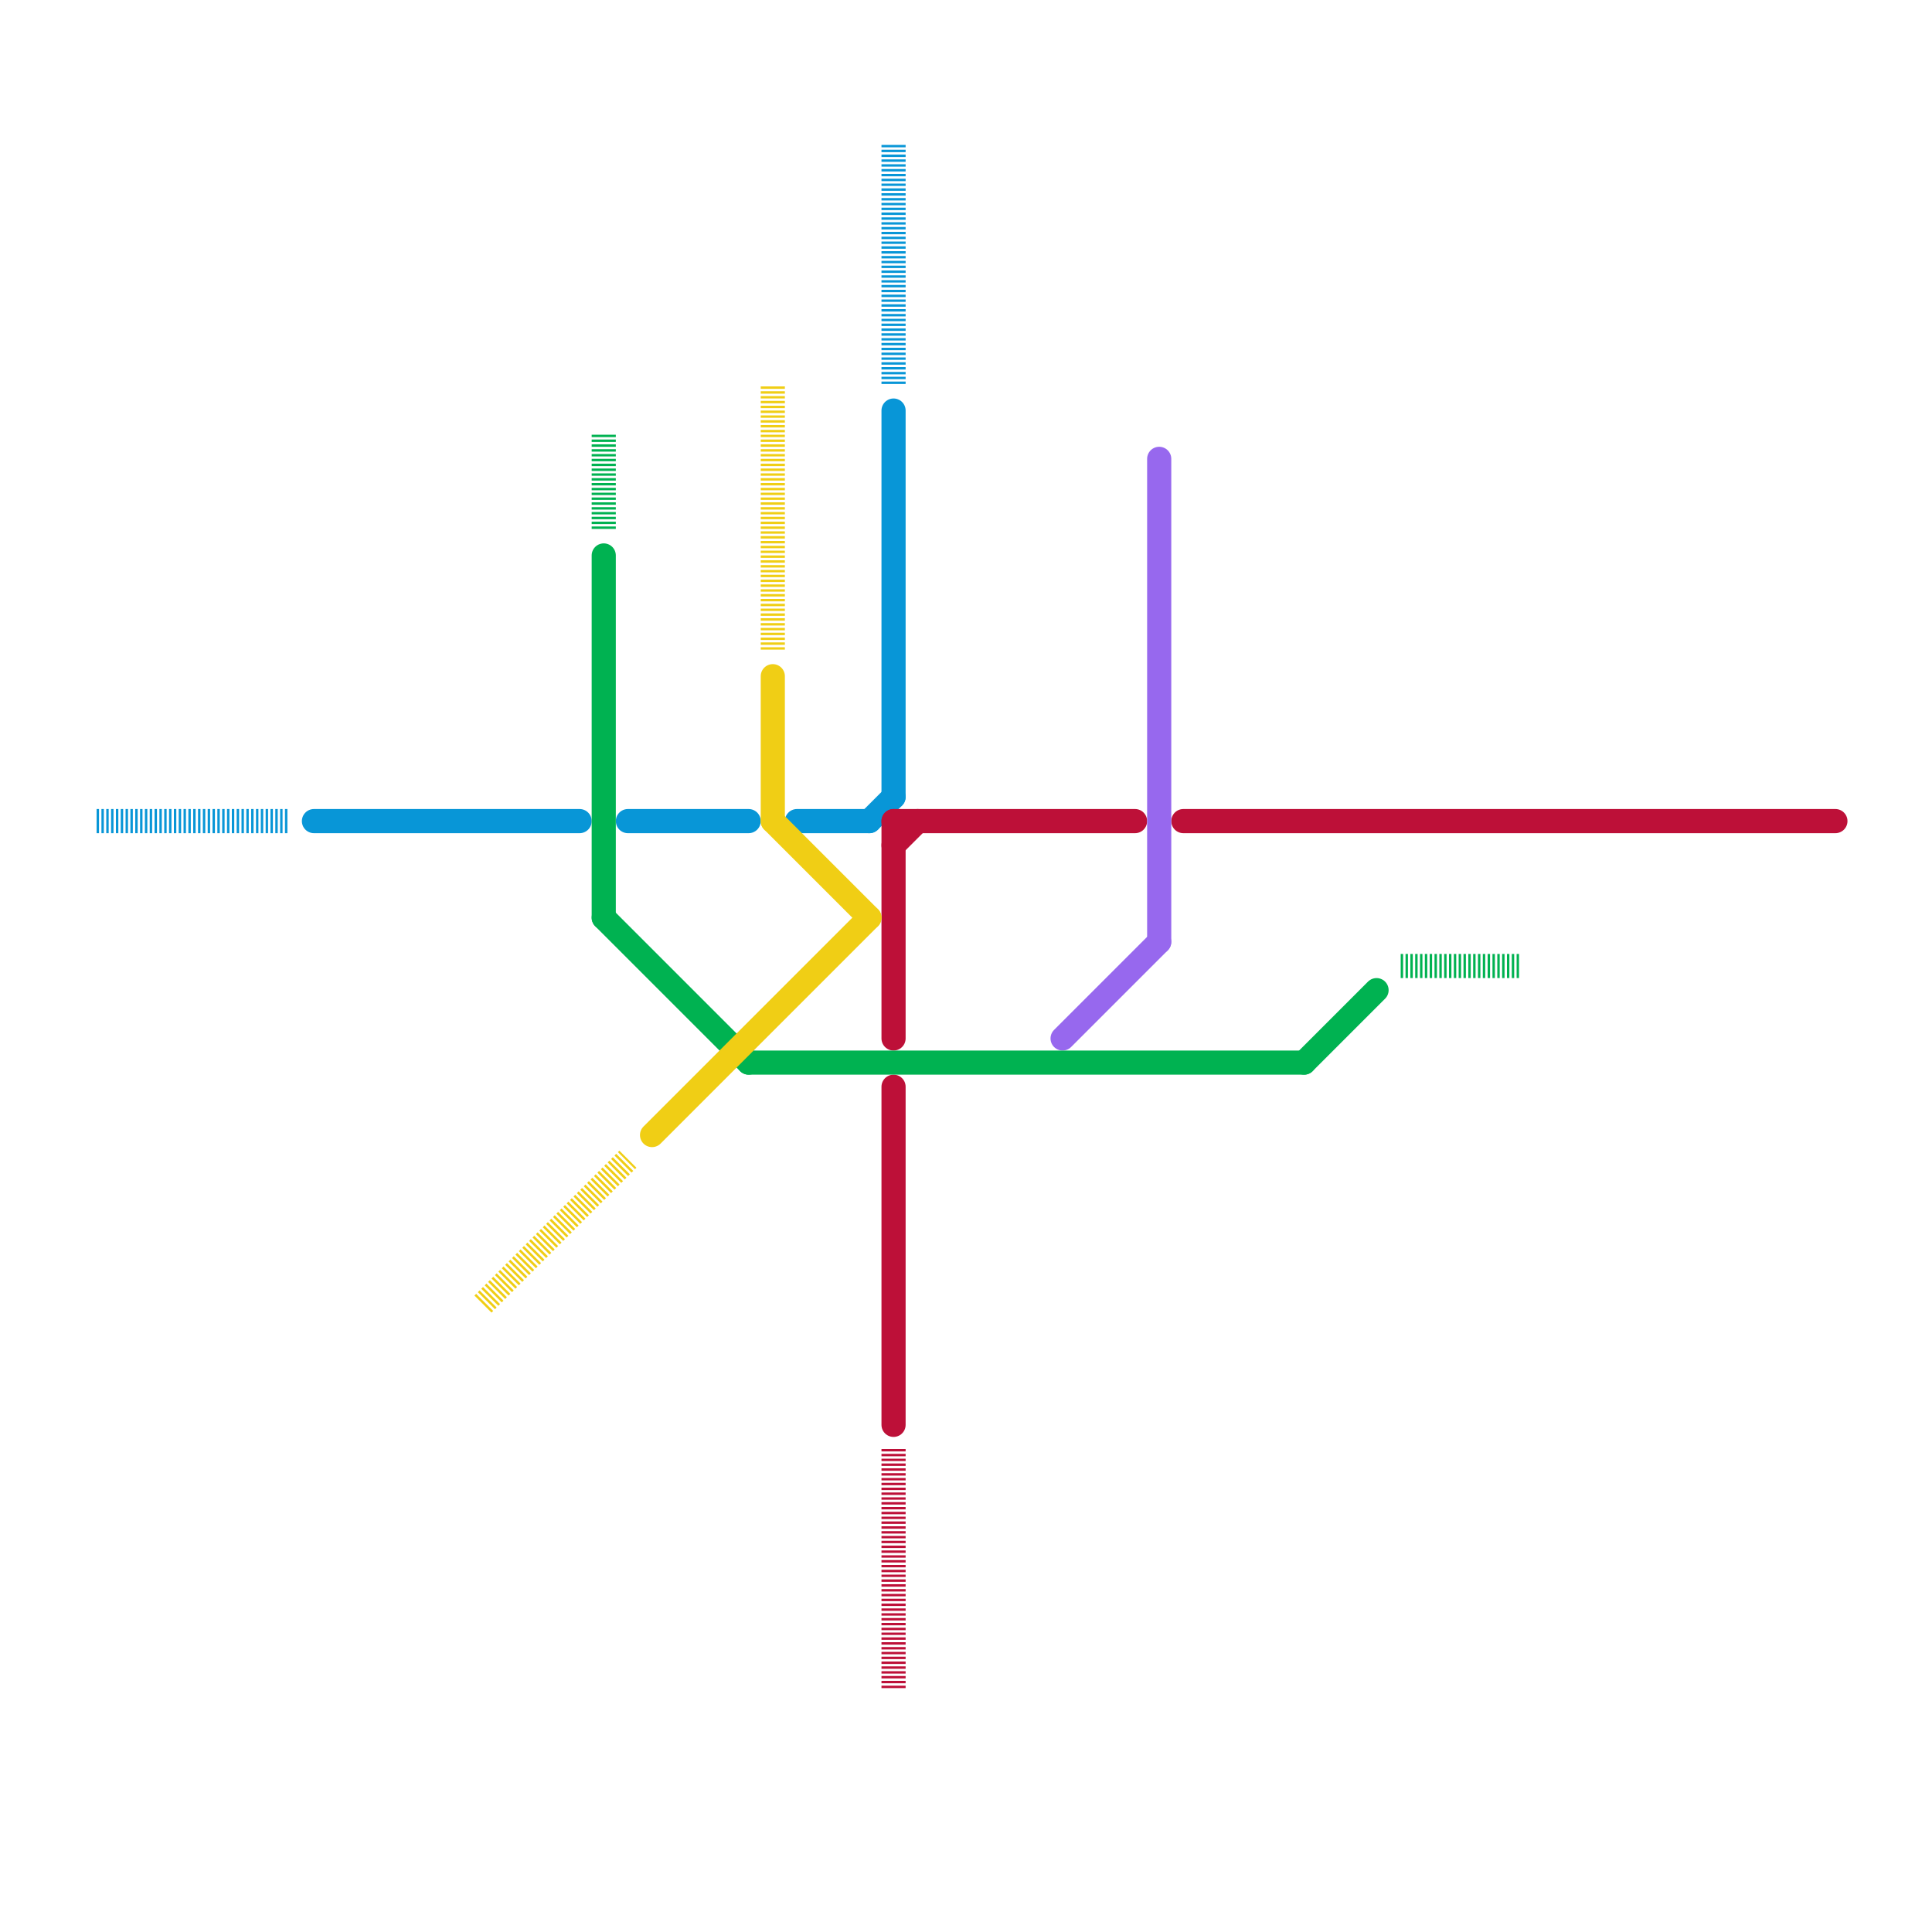 
<svg version="1.1" xmlns="http://www.w3.org/2000/svg" viewBox="0 0 80 80">
<style>text { font: 1px Helvetica; font-weight: 600; white-space: pre; dominant-baseline: central; } line { stroke-width: 1; fill: none; stroke-linecap: round; stroke-linejoin: round; } .c0 { stroke: #0896d7 } .c1 { stroke: #bd1038 } .c2 { stroke: #9768ee } .c3 { stroke: #00b251 } .c4 { stroke: #f0ce15 } .w1 { stroke-width: 1; }.l5 { stroke-dasharray: .1 .1; stroke-linecap: butt; }</style><defs><g id="wm-xf"><circle r="1.2" fill="#000"/><circle r="0.9" fill="#fff"/><circle r="0.6" fill="#000"/><circle r="0.3" fill="#fff"/></g><g id="wm"><circle r="0.6" fill="#000"/><circle r="0.3" fill="#fff"/></g></defs><line class="c0 " x1="13" y1="34" x2="24" y2="34"/><line class="c0 " x1="33" y1="34" x2="36" y2="34"/><line class="c0 " x1="26" y1="34" x2="31" y2="34"/><line class="c0 " x1="37" y1="17" x2="37" y2="33"/><line class="c0 " x1="36" y1="34" x2="37" y2="33"/><line class="c0 l5" x1="4" y1="34" x2="12" y2="34"/><line class="c0 l5" x1="37" y1="6" x2="37" y2="16"/><line class="c1 " x1="37" y1="35" x2="38" y2="34"/><line class="c1 " x1="37" y1="34" x2="37" y2="43"/><line class="c1 " x1="37" y1="34" x2="47" y2="34"/><line class="c1 " x1="37" y1="45" x2="37" y2="59"/><line class="c1 " x1="49" y1="34" x2="76" y2="34"/><line class="c1 l5" x1="37" y1="60" x2="37" y2="70"/><line class="c2 " x1="44" y1="43" x2="48" y2="39"/><line class="c2 " x1="48" y1="19" x2="48" y2="39"/><line class="c3 " x1="25" y1="38" x2="31" y2="44"/><line class="c3 " x1="25" y1="23" x2="25" y2="38"/><line class="c3 " x1="31" y1="44" x2="54" y2="44"/><line class="c3 " x1="54" y1="44" x2="57" y2="41"/><line class="c3 l5" x1="25" y1="18" x2="25" y2="22"/><line class="c3 l5" x1="58" y1="40" x2="63" y2="40"/><line class="c4 " x1="32" y1="34" x2="36" y2="38"/><line class="c4 " x1="32" y1="28" x2="32" y2="34"/><line class="c4 " x1="27" y1="47" x2="36" y2="38"/><line class="c4 l5" x1="20" y1="54" x2="26" y2="48"/><line class="c4 l5" x1="32" y1="16" x2="32" y2="27"/>
</svg>
